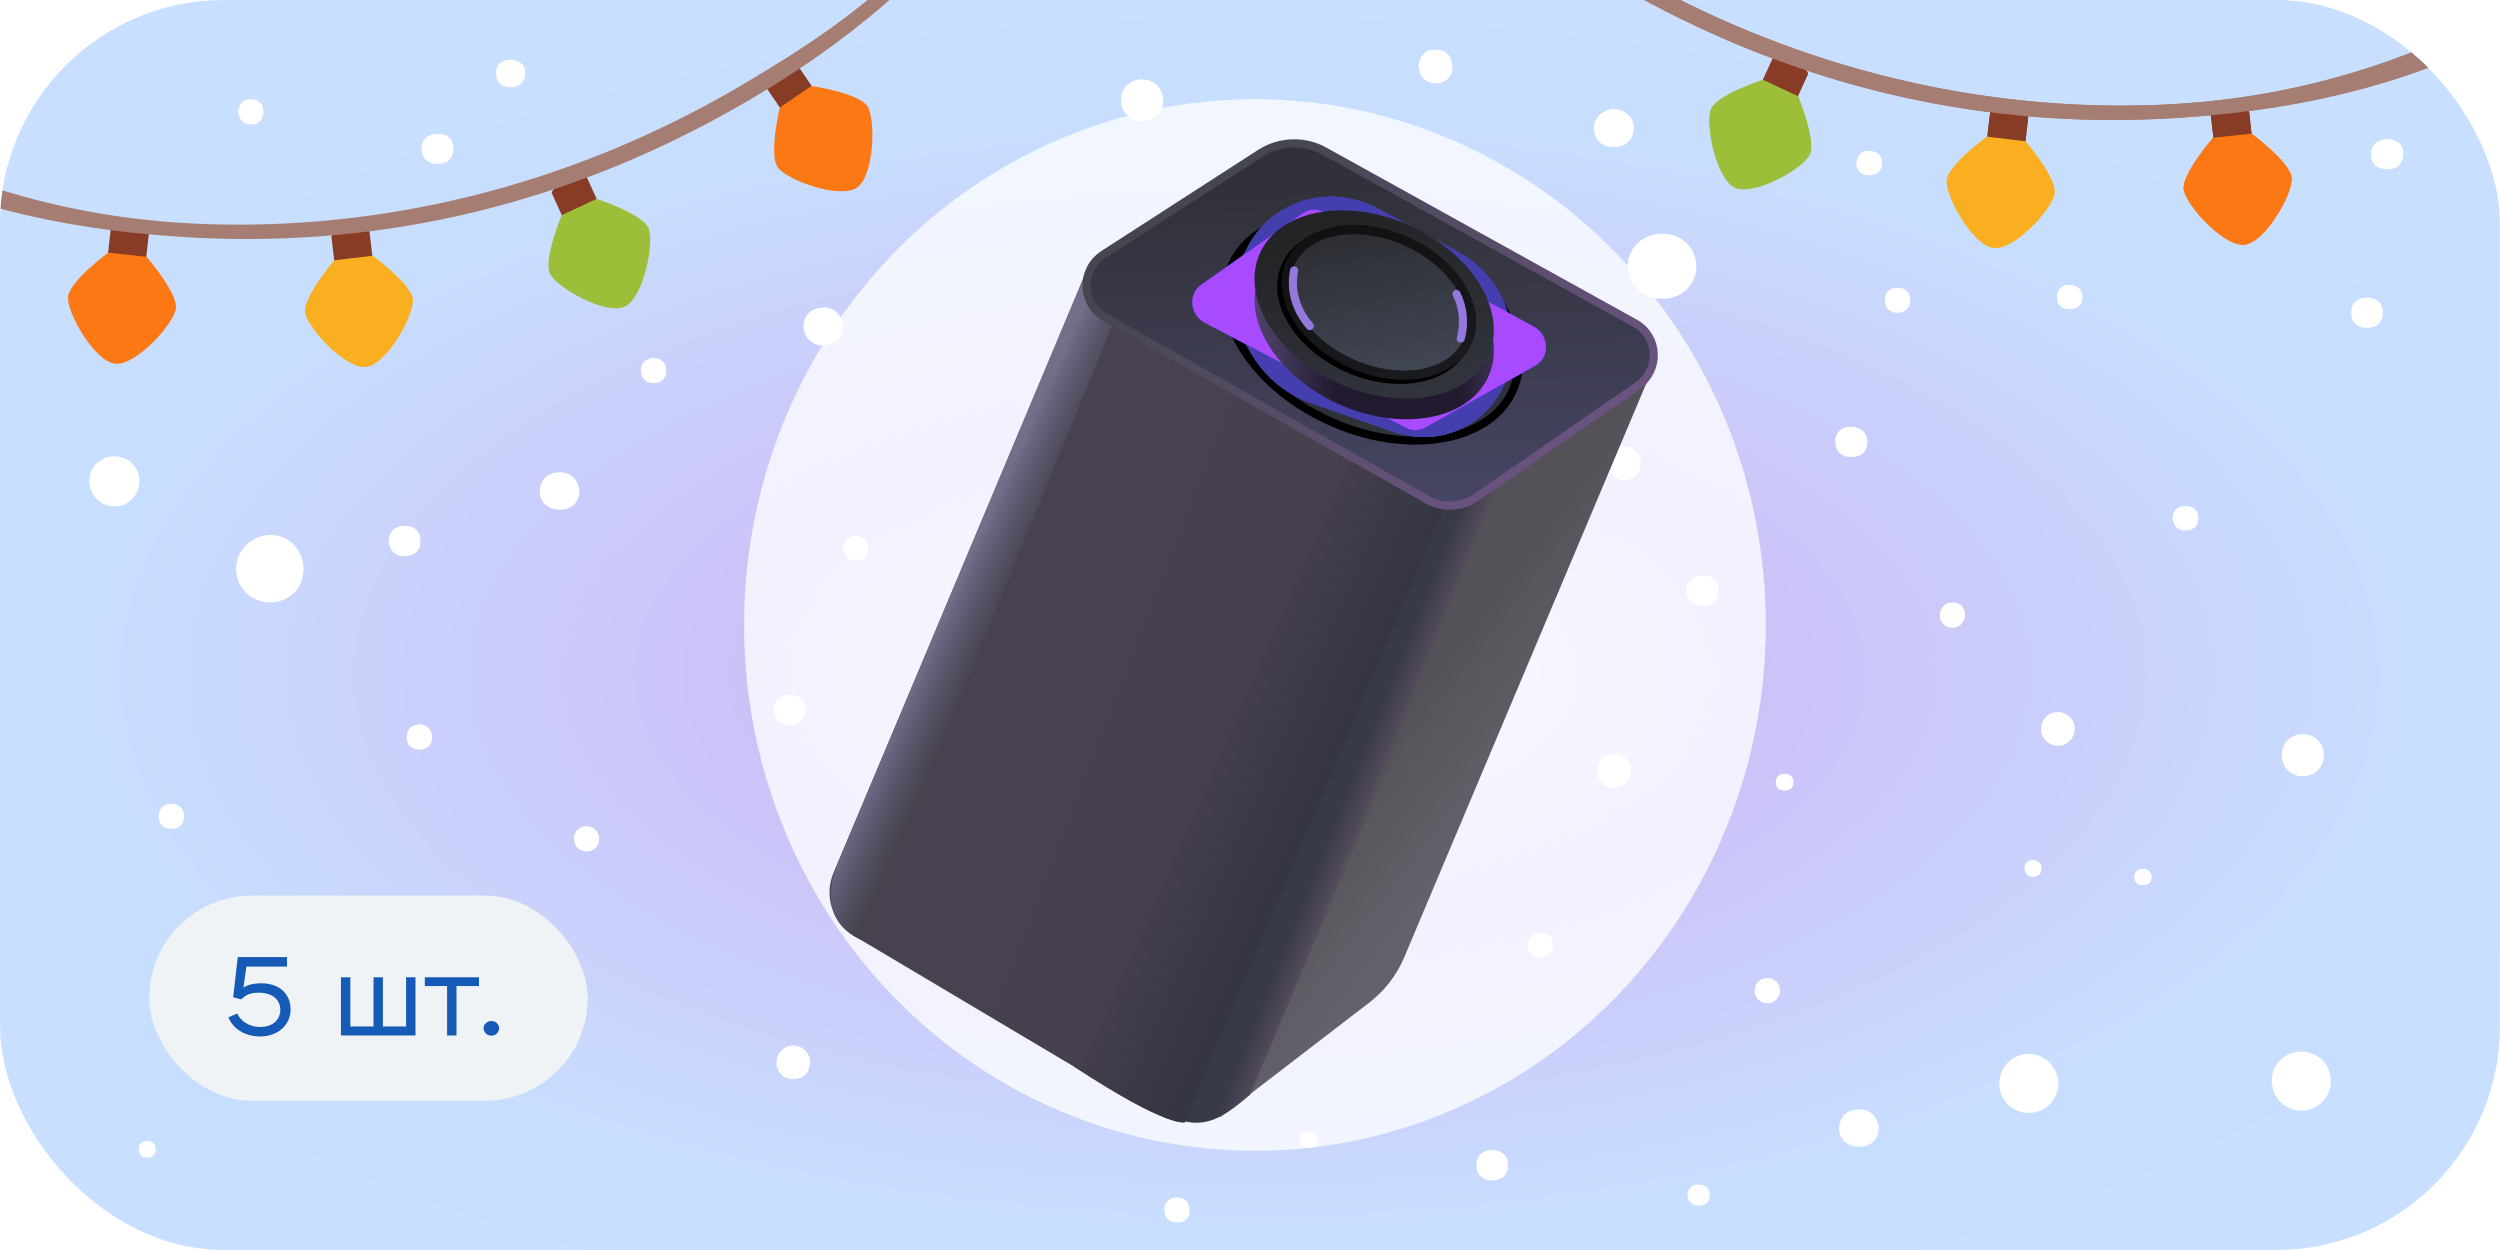 <svg width="268" height="134" viewBox="0 0 268 134" fill="none" xmlns="http://www.w3.org/2000/svg">
<g clip-path="url(#clip0_15834_47798)">
<g clip-path="url(#clip1_15834_47798)">
<rect width="268" height="134" rx="24" fill="url(#paint0_radial_15834_47798)"/>
<g filter="url(#filter0_f_15834_47798)">
<ellipse cx="134.532" cy="67" rx="54.77" ry="56.365" fill="white" fill-opacity="0.76"/>
</g>
<path d="M86.995 9.209C86.245 9.078 83.749 10.78 83.587 11.53C83.587 11.53 82.418 16.518 83.353 17.908C84.289 19.298 90.007 21.378 91.861 20.117C93.715 18.856 93.908 12.748 92.972 11.358C92.037 9.968 86.989 9.214 86.989 9.214L86.995 9.209Z" fill="#FC7814"/>
<path d="M84.804 7.178C84.341 7.492 83.664 7.951 83.664 7.951C83.664 7.951 82.98 8.415 82.524 8.724C82.062 9.038 82.145 9.382 82.145 9.382L83.591 11.524L85.298 10.366L87.004 9.209L85.558 7.067C85.558 7.067 85.272 6.859 84.81 7.173L84.804 7.178Z" fill="#883B25"/>
<path d="M63.959 21.325C63.245 21.074 60.494 22.346 60.217 23.059C60.217 23.059 58.247 27.789 58.945 29.312C59.643 30.834 64.938 33.814 66.973 32.87C69.008 31.925 70.197 25.934 69.499 24.412C68.801 22.89 63.949 21.32 63.949 21.32L63.959 21.325Z" fill="#9DBE38"/>
<path d="M62.126 18.959C61.62 19.195 60.877 19.541 60.877 19.541C60.877 19.541 60.128 19.889 59.629 20.122C59.122 20.357 59.151 20.711 59.151 20.711L60.223 23.06L62.093 22.189L63.963 21.319L62.89 18.97C62.89 18.97 62.641 18.721 62.134 18.956L62.126 18.959Z" fill="#883B25"/>
<path d="M39.923 27.416C39.322 26.954 36.316 27.313 35.837 27.906C35.837 27.906 32.51 31.802 32.707 33.462C32.907 35.13 37.021 39.602 39.251 39.333C41.481 39.064 44.448 33.728 44.258 32.067C44.058 30.399 39.929 27.406 39.929 27.406L39.923 27.416Z" fill="#FAAF20"/>
<path d="M38.903 24.592C38.348 24.66 37.535 24.759 37.535 24.759C37.535 24.759 36.721 24.858 36.166 24.927C35.611 24.996 35.529 25.336 35.529 25.336L35.827 27.91L37.869 27.664L39.911 27.419L39.613 24.845C39.613 24.845 39.452 24.532 38.897 24.601L38.903 24.592Z" fill="#883B25"/>
<path d="M15.689 27.53C15.208 26.944 12.199 26.616 11.598 27.086C11.598 27.086 7.477 30.13 7.295 31.792C7.113 33.462 10.112 38.746 12.345 38.988C14.579 39.23 18.673 34.701 18.863 33.039C19.045 31.369 15.697 27.522 15.697 27.522L15.689 27.53Z" fill="#FC7814"/>
<path d="M15.334 24.547C14.778 24.488 13.963 24.401 13.963 24.401C13.963 24.401 13.148 24.314 12.592 24.256C12.036 24.197 11.879 24.51 11.879 24.51L11.588 27.085L13.633 27.307L15.678 27.529L15.969 24.954C15.969 24.954 15.883 24.613 15.326 24.555L15.334 24.547Z" fill="#883B25"/>
<path d="M116.845 -31.422C116.314 -30.254 114.453 -28.394 113.946 -27.383C104.742 -8.958 94.994 -0.19 81.97 7.641C64.926 18.264 46.071 23.741 27.353 24.067C11.774 24.345 -3.559 21.166 -20.812 10.879C-23.457 9.3 -27.322 7.962 -30.043 5.863L-29.595 7.664C-29.218 7.95 -28.84 8.236 -28.476 8.509C-11.688 20.941 4.609 24.478 19.804 25.418C39.724 26.646 58.651 22.364 76.025 13.121C90.055 5.654 103.688 -4.835 113.98 -23.043C115.136 -25.084 116.257 -27.244 117.305 -29.56L116.84 -31.429L116.845 -31.422Z" fill="#A67D72"/>
<path d="M188.995 8.561C189.709 8.31 192.46 9.582 192.738 10.295C192.738 10.295 194.707 15.026 194.009 16.548C193.311 18.07 188.016 21.051 185.981 20.106C183.946 19.161 182.758 13.171 183.456 11.648C184.153 10.126 189.005 8.557 189.005 8.557L188.995 8.561Z" fill="#9DBE38"/>
<path d="M190.828 6.196C191.335 6.431 192.077 6.777 192.077 6.777C192.077 6.777 192.826 7.126 193.326 7.358C193.833 7.594 193.804 7.947 193.804 7.947L192.731 10.296L190.862 9.426L188.992 8.555L190.065 6.206C190.065 6.206 190.314 5.957 190.821 6.193L190.828 6.196Z" fill="#883B25"/>
<path d="M213.032 14.654C213.632 14.192 216.638 14.552 217.117 15.145C217.117 15.145 220.445 19.04 220.247 20.7C220.047 22.368 215.934 26.84 213.703 26.571C211.473 26.302 208.506 20.967 208.696 19.305C208.896 17.637 213.025 14.645 213.025 14.645L213.032 14.654Z" fill="#FAAF20"/>
<path d="M214.051 11.83C214.606 11.899 215.42 11.998 215.42 11.998C215.42 11.998 216.233 12.097 216.788 12.165C217.343 12.234 217.426 12.574 217.426 12.574L217.128 15.148L215.085 14.903L213.043 14.657L213.341 12.084C213.341 12.084 213.502 11.771 214.057 11.839L214.051 11.83Z" fill="#883B25"/>
<path d="M237.266 14.77C237.747 14.184 240.756 13.857 241.357 14.326C241.357 14.326 245.478 17.37 245.66 19.032C245.842 20.702 242.843 25.987 240.61 26.228C238.376 26.47 234.282 21.941 234.092 20.279C233.91 18.61 237.258 14.762 237.258 14.762L237.266 14.77Z" fill="#FC7814"/>
<path d="M237.621 11.787C238.178 11.729 238.992 11.642 238.992 11.642C238.992 11.642 239.807 11.554 240.364 11.496C240.92 11.438 241.077 11.75 241.077 11.75L241.367 14.325L239.322 14.547L237.277 14.769L236.987 12.194C236.987 12.194 237.073 11.853 237.629 11.795L237.621 11.787Z" fill="#883B25"/>
<path d="M136.11 -44.186C136.64 -43.018 138.501 -41.157 139.009 -40.147C148.212 -21.721 157.96 -12.954 170.984 -5.122C188.028 5.5 206.883 10.977 225.601 11.304C241.18 11.582 256.513 8.403 273.767 -1.885C276.411 -3.464 280.276 -4.801 282.997 -6.901L282.549 -5.099C282.172 -4.814 281.794 -4.528 281.43 -4.255C264.642 8.178 248.345 11.715 233.15 12.655C213.23 13.882 194.303 9.601 176.929 0.357C162.899 -7.109 149.266 -17.599 138.974 -35.807C137.818 -37.848 136.697 -40.008 135.649 -42.324L136.114 -44.192L136.11 -44.186Z" fill="#A67D72"/>
<path d="M188.995 8.563C189.709 8.312 192.46 9.584 192.738 10.297C192.738 10.297 194.707 15.028 194.009 16.55C193.311 18.072 188.016 21.053 185.981 20.108C183.946 19.163 182.758 13.172 183.456 11.65C184.153 10.128 189.005 8.559 189.005 8.559L188.995 8.563Z" fill="#9DBE38"/>
<path d="M190.828 6.197C191.335 6.433 192.077 6.779 192.077 6.779C192.077 6.779 192.826 7.128 193.326 7.36C193.833 7.596 193.804 7.949 193.804 7.949L192.731 10.298L190.862 9.428L188.992 8.557L190.065 6.208C190.065 6.208 190.314 5.959 190.821 6.195L190.828 6.197Z" fill="#883B25"/>
<path d="M213.032 14.654C213.632 14.192 216.638 14.552 217.117 15.145C217.117 15.145 220.445 19.04 220.247 20.7C220.047 22.368 215.934 26.84 213.703 26.571C211.473 26.302 208.506 20.967 208.696 19.305C208.896 17.637 213.025 14.645 213.025 14.645L213.032 14.654Z" fill="#FAAF20"/>
<path d="M214.051 11.83C214.606 11.899 215.42 11.998 215.42 11.998C215.42 11.998 216.233 12.097 216.788 12.165C217.343 12.234 217.426 12.574 217.426 12.574L217.128 15.148L215.085 14.903L213.043 14.657L213.341 12.084C213.341 12.084 213.502 11.771 214.057 11.839L214.051 11.83Z" fill="#883B25"/>
<path d="M237.266 14.77C237.747 14.184 240.756 13.857 241.357 14.326C241.357 14.326 245.478 17.37 245.66 19.032C245.842 20.702 242.843 25.987 240.61 26.228C238.376 26.47 234.282 21.941 234.092 20.279C233.91 18.61 237.258 14.762 237.258 14.762L237.266 14.77Z" fill="#FC7814"/>
<path d="M237.621 11.787C238.178 11.729 238.992 11.642 238.992 11.642C238.992 11.642 239.807 11.554 240.364 11.496C240.92 11.438 241.077 11.75 241.077 11.75L241.367 14.325L239.322 14.547L237.277 14.769L236.987 12.194C236.987 12.194 237.073 11.853 237.629 11.795L237.621 11.787Z" fill="#883B25"/>
<path d="M136.11 -44.186C136.64 -43.018 138.501 -41.157 139.009 -40.147C148.212 -21.721 157.96 -12.954 170.984 -5.122C188.028 5.5 206.883 10.977 225.601 11.304C241.18 11.582 256.513 8.403 273.767 -1.885C276.411 -3.464 280.276 -4.801 282.997 -6.901L282.549 -5.099C282.172 -4.814 281.794 -4.528 281.43 -4.255C264.642 8.178 248.345 11.715 233.15 12.655C213.23 13.882 194.303 9.601 176.929 0.357C162.899 -7.109 149.266 -17.599 138.974 -35.807C137.818 -37.848 136.697 -40.008 135.649 -42.324L136.114 -44.192L136.11 -44.186Z" fill="#A67D72"/>
</g>
<path d="M152.08 7.037C152.233 5.871 152.868 5.281 153.987 5.319C155.047 5.356 155.635 5.996 155.694 7.113C155.741 8.191 154.952 8.982 153.881 8.931C152.774 8.881 152.15 8.267 152.08 7.037Z" fill="white"/>
<path d="M15.793 122.303C16.322 122.357 16.704 122.614 16.697 123.219C16.689 123.809 16.322 124.111 15.785 124.111C15.227 124.111 14.896 123.77 14.889 123.203C14.889 122.614 15.249 122.334 15.793 122.303Z" fill="white"/>
<path d="M54.764 6.393C55.677 6.488 56.341 6.903 56.305 7.875C56.27 8.883 55.653 9.404 54.634 9.345C53.673 9.298 53.152 8.752 53.176 7.804C53.199 6.82 53.839 6.429 54.752 6.381L54.764 6.393Z" fill="white"/>
<path d="M217.574 119.294C215.76 119.319 214.387 118.031 214.327 116.25C214.267 114.482 215.652 113.004 217.383 112.979C219.186 112.941 220.666 114.406 220.654 116.212C220.654 117.879 219.245 119.281 217.574 119.307V119.294Z" fill="white"/>
<path d="M255.909 14.889C256.886 14.959 257.64 15.42 257.64 16.481C257.64 17.5 257.026 18.142 255.951 18.156C254.904 18.17 254.22 17.639 254.178 16.578C254.122 15.475 254.876 15.029 255.909 14.889Z" fill="white"/>
<path d="M246.729 112.73C248.5 112.745 249.861 114.119 249.868 115.886C249.868 117.67 248.428 119.088 246.636 119.058C244.893 119.028 243.54 117.616 243.54 115.826C243.54 114.088 244.958 112.707 246.729 112.73Z" fill="white"/>
<path d="M255.455 33.399C255.427 34.614 254.771 35.13 253.766 35.144C252.747 35.158 252.063 34.614 252.049 33.539C252.021 32.422 252.761 31.919 253.738 31.905C254.729 31.905 255.413 32.408 255.455 33.399Z" fill="white"/>
<path d="M234.221 54.238C235.045 54.238 235.631 54.615 235.673 55.466C235.729 56.318 235.199 56.821 234.375 56.862C233.551 56.904 232.979 56.458 232.909 55.62C232.853 54.768 233.37 54.322 234.221 54.238Z" fill="white"/>
<path d="M246.883 83.219C245.578 83.219 244.619 82.283 244.603 80.979C244.587 79.676 245.547 78.707 246.844 78.698C248.149 78.698 249.1 79.634 249.123 80.938C249.139 82.216 248.172 83.202 246.883 83.21V83.219Z" fill="white"/>
<path d="M12.273 48.921C13.807 48.932 14.955 50.093 14.945 51.608C14.935 53.113 13.736 54.306 12.253 54.295C10.78 54.295 9.582 53.081 9.571 51.576C9.561 50.082 10.76 48.9 12.273 48.921Z" fill="white"/>
<path d="M122.422 8.507C123.7 8.507 124.669 9.461 124.695 10.749C124.721 11.992 123.709 13.018 122.448 13.027C121.204 13.036 120.175 12.019 120.175 10.767C120.175 9.47 121.127 8.507 122.422 8.507Z" fill="white"/>
<path d="M220.599 76.335C221.6 76.335 222.424 77.146 222.41 78.132C222.397 79.139 221.586 79.966 220.606 79.951C219.591 79.936 218.801 79.147 218.794 78.139C218.794 77.139 219.591 76.335 220.599 76.335Z" fill="white"/>
<path d="M32.531 60.942C32.559 63.006 31.052 64.55 28.983 64.579C26.97 64.623 25.34 63.035 25.312 61.029C25.285 59.066 26.901 57.421 28.915 57.349C30.901 57.291 32.518 58.893 32.545 60.928L32.531 60.942Z" fill="white"/>
<path d="M178.276 25.048C180.342 25.09 181.892 26.64 181.85 28.636C181.808 30.619 180.161 32.099 178.095 32.029C176 31.959 174.451 30.409 174.493 28.441C174.534 26.5 176.21 25.006 178.276 25.048Z" fill="white"/>
<path d="M100.394 100.746C100.38 101.759 99.585 102.536 98.562 102.521C97.574 102.507 96.751 101.659 96.778 100.681C96.813 99.682 97.629 98.891 98.631 98.905C99.646 98.92 100.408 99.718 100.394 100.746Z" fill="white"/>
<path d="M189.493 104.842C190.261 104.856 190.842 105.471 190.817 106.232C190.792 106.966 190.211 107.548 189.493 107.555C188.668 107.561 188.087 106.972 188.106 106.152C188.118 105.365 188.693 104.836 189.499 104.849L189.493 104.842Z" fill="white"/>
<path d="M173.045 80.825C174.09 80.836 174.878 81.653 174.837 82.687C174.806 83.71 173.967 84.483 172.932 84.44C171.939 84.407 171.212 83.623 171.222 82.632C171.233 81.533 171.949 80.814 173.045 80.825Z" fill="white"/>
<path d="M163.779 101.312C163.795 100.559 164.403 99.961 165.142 99.969C165.979 99.969 166.529 100.559 166.488 101.39C166.455 102.144 165.864 102.69 165.092 102.682C164.345 102.682 163.754 102.066 163.779 101.312Z" fill="white"/>
<path d="M207.945 65.924C207.961 65.17 208.569 64.572 209.308 64.581C210.145 64.581 210.696 65.17 210.655 66.002C210.622 66.756 210.031 67.302 209.259 67.293C208.512 67.293 207.92 66.678 207.945 65.924Z" fill="white"/>
<path d="M174.166 47.857C175.203 47.892 175.913 48.631 175.902 49.671C175.891 50.676 175.105 51.461 174.111 51.473C173.085 51.473 172.234 50.583 172.288 49.555C172.343 48.55 173.14 47.823 174.155 47.857H174.166Z" fill="white"/>
<path d="M173.137 11.703C174.352 11.787 175.287 12.764 175.148 13.909C174.98 15.263 174.073 15.822 172.802 15.752C171.56 15.668 170.875 14.928 170.875 13.672C170.875 12.541 171.964 11.633 173.137 11.703Z" fill="white"/>
<path d="M85.047 112.073C86.032 112.073 86.9 112.951 86.842 113.928C86.771 115.053 86.114 115.609 85.105 115.683C84.085 115.77 83.24 114.929 83.228 113.928C83.228 112.926 84.049 112.073 85.035 112.073H85.047Z" fill="white"/>
<path d="M62.86 88.576C63.63 88.576 64.241 89.179 64.241 89.94C64.241 90.701 63.604 91.332 62.842 91.276C62.081 91.22 61.585 90.803 61.532 89.968C61.479 89.207 62.099 88.576 62.86 88.567V88.576Z" fill="white"/>
<path d="M201.412 121.107C201.259 122.224 200.588 122.936 199.248 122.922C197.992 122.908 197.056 122.042 197.154 120.855C197.252 119.627 198.02 118.971 199.234 118.915C200.449 118.859 201.412 119.78 201.412 121.107Z" fill="white"/>
<path d="M62.126 52.82C61.972 53.937 61.302 54.648 59.962 54.635C58.706 54.621 57.77 53.755 57.868 52.568C57.966 51.34 58.733 50.684 59.948 50.628C61.163 50.572 62.126 51.493 62.126 52.82Z" fill="white"/>
<path d="M90.405 35.079C90.251 36.308 89.497 36.992 88.213 37.034C87.054 37.076 86.077 36.057 86.147 34.898C86.216 33.613 87.054 33.041 88.227 32.971C89.442 32.901 90.405 33.865 90.405 35.079Z" fill="white"/>
<path d="M69.977 38.36C70.798 38.406 71.375 38.793 71.42 39.647C71.464 40.49 70.965 41.036 70.144 41.071C69.323 41.105 68.757 40.638 68.713 39.795C68.668 38.952 69.156 38.462 69.989 38.36H69.977Z" fill="white"/>
<path d="M25.524 11.986C25.622 11.166 26.036 10.635 26.864 10.635C27.659 10.635 28.225 11.074 28.236 11.963C28.236 12.828 27.746 13.348 26.929 13.348C26.134 13.348 25.644 12.874 25.524 11.986Z" fill="white"/>
<path d="M126.179 128.348C126.998 128.406 127.519 128.835 127.53 129.716C127.541 130.631 126.976 131.072 126.179 131.06C125.382 131.06 124.828 130.608 124.817 129.704C124.817 128.789 125.371 128.429 126.179 128.348Z" fill="white"/>
<path d="M203.348 33.543C202.595 33.485 202.053 33.058 202.064 32.181C202.064 31.304 202.606 30.831 203.425 30.843C204.233 30.843 204.787 31.304 204.776 32.193C204.765 33.058 204.244 33.508 203.359 33.555L203.348 33.543Z" fill="white"/>
<path d="M198.421 45.731C199.51 45.801 200.181 46.345 200.181 47.392C200.181 48.453 199.455 49.012 198.435 48.998C197.388 48.998 196.76 48.383 196.746 47.336C196.746 46.247 197.444 45.787 198.421 45.731Z" fill="white"/>
<path d="M182.596 64.949C181.465 64.949 180.823 64.391 180.795 63.344C180.753 62.269 181.493 61.696 182.484 61.682C183.476 61.682 184.216 62.241 184.23 63.302C184.23 64.349 183.573 64.893 182.582 64.949H182.596Z" fill="white"/>
<path d="M91.792 57.428C92.551 57.522 93.131 57.873 93.109 58.808C93.086 59.72 92.528 60.152 91.736 60.14C90.944 60.129 90.386 59.673 90.397 58.761C90.408 57.849 90.955 57.463 91.803 57.428H91.792Z" fill="white"/>
<path d="M18.485 86.143C19.259 86.259 19.78 86.722 19.724 87.59C19.669 88.457 19.093 88.908 18.285 88.85C17.488 88.793 16.946 88.318 17.023 87.416C17.09 86.548 17.621 86.132 18.485 86.143Z" fill="white"/>
<path d="M217.942 92.182C218.471 92.236 218.853 92.492 218.846 93.098C218.838 93.688 218.471 93.99 217.934 93.99C217.376 93.99 217.045 93.649 217.038 93.082C217.038 92.492 217.398 92.213 217.942 92.182Z" fill="white"/>
<path d="M44.982 77.647C45.8 77.716 46.315 78.166 46.315 79.031C46.315 79.92 45.744 80.37 44.938 80.347C44.131 80.335 43.571 79.897 43.605 78.985C43.627 78.097 44.165 77.704 44.993 77.635L44.982 77.647Z" fill="white"/>
<path d="M41.652 58.041C41.722 56.966 42.322 56.38 43.342 56.366C44.347 56.366 45.045 56.855 45.073 57.957C45.101 59.046 44.416 59.591 43.411 59.633C42.378 59.675 41.792 59.06 41.638 58.041H41.652Z" fill="white"/>
<path d="M84.641 74.444C85.703 74.584 86.401 75.045 86.373 76.134C86.345 77.195 85.675 77.767 84.641 77.739C83.636 77.711 82.952 77.167 82.952 76.092C82.952 74.989 83.748 74.626 84.627 74.444H84.641Z" fill="white"/>
<path d="M46.948 14.34C47.953 14.396 48.609 14.829 48.609 15.946C48.609 17.077 47.869 17.552 46.906 17.566C45.901 17.593 45.203 17.007 45.203 15.946C45.203 14.885 45.887 14.382 46.948 14.34Z" fill="white"/>
<path d="M160.029 123.258C160.992 123.356 161.662 123.872 161.662 124.919C161.662 126.008 160.978 126.525 159.959 126.539C158.912 126.553 158.283 125.925 158.27 124.905C158.27 123.858 158.912 123.328 160.015 123.272L160.029 123.258Z" fill="white"/>
<path d="M198.978 17.512C199.103 16.647 199.55 16.13 200.402 16.172C201.197 16.214 201.784 16.619 201.756 17.512C201.728 18.378 201.211 18.797 200.36 18.783C199.508 18.783 199.047 18.336 198.992 17.526L198.978 17.512Z" fill="white"/>
<path d="M220.492 31.794C220.562 30.942 221.093 30.496 221.93 30.538C222.754 30.58 223.284 31.082 223.229 31.962C223.173 32.744 222.656 33.148 221.874 33.148C221.023 33.148 220.506 32.73 220.506 31.794H220.492Z" fill="white"/>
<path d="M180.873 128.062C180.984 127.392 181.333 126.973 182.073 126.987C182.771 126.987 183.26 127.322 183.288 128.062C183.316 128.872 182.841 129.291 182.045 129.249C181.333 129.221 180.97 128.774 180.887 128.062H180.873Z" fill="white"/>
<path d="M190.379 83.874C190.365 83.246 190.714 82.967 191.287 82.953C191.873 82.939 192.25 83.246 192.264 83.832C192.292 84.433 191.929 84.726 191.329 84.74C190.728 84.754 190.393 84.502 190.365 83.874H190.379Z" fill="white"/>
<path d="M140.324 121.237C140.966 121.321 141.343 121.656 141.287 122.229C141.232 122.773 140.855 123.122 140.24 123.066C139.668 123.011 139.291 122.703 139.319 122.103C139.361 121.489 139.849 121.321 140.31 121.237H140.324Z" fill="white"/>
<path d="M230.672 93.919C230.644 94.547 230.365 94.897 229.751 94.897C229.248 94.897 228.871 94.701 228.801 94.171C228.731 93.584 229.025 93.207 229.611 93.137C230.197 93.082 230.546 93.375 230.672 93.919Z" fill="white"/>
<path d="M116.23 29.838L161.942 48.281L121.152 117.921L91.585 100.341C89.244 98.95 88.299 96.064 89.361 93.547L116.23 29.838Z" fill="#48414F"/>
<path d="M116.23 29.838L161.942 48.281L121.152 117.921L91.585 100.341C89.244 98.95 88.299 96.064 89.361 93.547L116.23 29.838Z" fill="url(#paint1_linear_15834_47798)" fill-opacity="0.02"/>
<path d="M153.079 31.033L176.705 40.566L150.521 102.651C149.722 104.545 148.437 106.206 146.796 107.467L130.745 119.799L153.079 31.033Z" fill="#65616A"/>
<path d="M153.079 31.033L176.705 40.566L150.521 102.651C149.722 104.545 148.437 106.206 146.796 107.467L130.745 119.799L153.079 31.033Z" fill="url(#paint2_linear_15834_47798)" fill-opacity="0.2"/>
<path d="M151.043 45.623L162.343 50.182L134.019 117.339C129.292 121.423 127.876 121.217 120.688 117.598L151.043 45.623Z" fill="url(#paint3_linear_15834_47798)"/>
<path d="M145.033 43.402L157.36 48.376L127.027 120.297C127.027 120.297 125.358 121.044 115.115 114.339L145.033 43.402Z" fill="#47404E"/>
<path d="M145.033 43.402L157.36 48.376L127.027 120.297C127.027 120.297 125.358 121.044 115.115 114.339L145.033 43.402Z" fill="url(#paint4_linear_15834_47798)"/>
<path d="M121.057 30.444L116.619 28.653C116.619 28.653 89.932 92.26 89.65 92.928C89.369 93.595 87.501 98.591 92.295 100.744L121.057 30.444Z" fill="#454145"/>
<path d="M121.057 30.444L116.619 28.653C116.619 28.653 89.932 92.26 89.65 92.928C89.369 93.595 87.501 98.591 92.295 100.744L121.057 30.444Z" fill="url(#paint5_linear_15834_47798)" fill-opacity="0.4"/>
<path d="M135.087 16.444C137.167 15.102 139.815 15.006 141.96 16.195L175.265 34.648C177.834 36.071 177.985 39.678 175.547 41.363L158.247 53.32C156.688 54.397 154.651 54.494 153.017 53.57L118.467 34.029C115.876 32.563 115.799 28.888 118.324 27.259L135.087 16.444Z" fill="url(#paint6_linear_15834_47798)" stroke="url(#paint7_linear_15834_47798)" stroke-width="0.87"/>
<path d="M151.897 25.188C156.07 27.119 159.284 29.997 161.115 33.069C162.948 36.142 163.376 39.365 162.087 42.047C160.798 44.73 157.992 46.456 154.409 47.024C150.828 47.592 146.521 46.989 142.348 45.058C138.175 43.127 134.961 40.25 133.13 37.178C131.297 34.105 130.868 30.882 132.157 28.199C133.447 25.516 136.253 23.791 139.836 23.223C143.417 22.655 147.724 23.257 151.897 25.188Z" fill="url(#paint8_linear_15834_47798)" stroke="black" stroke-width="0.87"/>
<g filter="url(#filter1_f_15834_47798)">
<path d="M138.368 22.04C141.316 20.646 144.786 20.781 147.787 22.405L156.293 27.01C163.9 31.128 164.122 42.37 156.667 45.942C154.415 47.022 151.81 47.147 149.372 46.295L140.464 43.179C139.929 42.992 139.403 42.761 138.897 42.492C130.641 38.101 130.285 25.862 138.368 22.04Z" fill="#453EAE"/>
<path d="M138.368 22.04C141.316 20.646 144.786 20.781 147.787 22.405L156.293 27.01C163.9 31.128 164.122 42.37 156.667 45.942C154.415 47.022 151.81 47.147 149.372 46.295L140.464 43.179C139.929 42.992 139.403 42.761 138.897 42.492C130.641 38.101 130.285 25.862 138.368 22.04Z" fill="#453EAE"/>
<path d="M138.368 22.04C141.316 20.646 144.786 20.781 147.787 22.405L156.293 27.01C163.9 31.128 164.122 42.37 156.667 45.942C154.415 47.022 151.81 47.147 149.372 46.295L140.464 43.179C139.929 42.992 139.403 42.761 138.897 42.492C130.641 38.101 130.285 25.862 138.368 22.04Z" fill="#453EAE"/>
<path d="M138.368 22.04C141.316 20.646 144.786 20.781 147.787 22.405L156.293 27.01C163.9 31.128 164.122 42.37 156.667 45.942C154.415 47.022 151.81 47.147 149.372 46.295L140.464 43.179C139.929 42.992 139.403 42.761 138.897 42.492C130.641 38.101 130.285 25.862 138.368 22.04Z" fill="#453EAE"/>
</g>
<g filter="url(#filter2_f_15834_47798)">
<path d="M139.684 22.851C140.339 22.39 141.201 22.352 141.935 22.753L164.446 35.028C166.068 35.913 166.181 38.288 164.642 39.155L152.747 45.852C152.127 46.201 151.367 46.204 150.707 45.86L129.141 34.595C127.574 33.776 127.348 31.534 128.733 30.558L139.684 22.851Z" fill="#453EAE"/>
<path d="M139.684 22.851C140.339 22.39 141.201 22.352 141.935 22.753L164.446 35.028C166.068 35.913 166.181 38.288 164.642 39.155L152.747 45.852C152.127 46.201 151.367 46.204 150.707 45.86L129.141 34.595C127.574 33.776 127.348 31.534 128.733 30.558L139.684 22.851Z" fill="#453EAE"/>
<path d="M139.684 22.851C140.339 22.39 141.201 22.352 141.935 22.753L164.446 35.028C166.068 35.913 166.181 38.288 164.642 39.155L152.747 45.852C152.127 46.201 151.367 46.204 150.707 45.86L129.141 34.595C127.574 33.776 127.348 31.534 128.733 30.558L139.684 22.851Z" fill="#3A2FE7"/>
<path d="M139.684 22.851C140.339 22.39 141.201 22.352 141.935 22.753L164.446 35.028C166.068 35.913 166.181 38.288 164.642 39.155L152.747 45.852C152.127 46.201 151.367 46.204 150.707 45.86L129.141 34.595C127.574 33.776 127.348 31.534 128.733 30.558L139.684 22.851Z" fill="#A84BFF"/>
</g>
<path d="M159.497 40.496C157.277 45.116 150.025 46.337 143.299 43.225C136.574 40.113 132.921 33.846 135.141 29.227C137.361 24.608 144.612 23.386 151.338 26.498C158.064 29.61 161.717 35.877 159.497 40.496Z" fill="url(#paint9_linear_15834_47798)"/>
<path d="M159.487 38.272C157.267 42.891 150.015 44.113 143.29 41.001C136.564 37.889 132.911 31.621 135.131 27.002C137.351 22.383 144.603 21.162 151.328 24.273C158.054 27.386 161.707 33.653 159.487 38.272Z" fill="url(#paint10_linear_15834_47798)"/>
<path d="M156.827 37.15C155.108 40.726 149.493 41.672 144.286 39.263C139.079 36.853 136.25 32.001 137.969 28.425C139.688 24.848 145.302 23.902 150.51 26.312C155.717 28.721 158.545 33.574 156.827 37.15Z" fill="url(#paint11_linear_15834_47798)"/>
<path d="M156.827 37.15C155.108 40.726 149.493 41.672 144.286 39.263C139.079 36.853 136.25 32.001 137.969 28.425C139.688 24.848 145.302 23.902 150.51 26.312C155.717 28.721 158.545 33.574 156.827 37.15Z" stroke="black" stroke-width="0.969"/>
<path d="M156.827 37.15C155.108 40.726 149.493 41.672 144.286 39.263C139.079 36.853 136.25 32.001 137.969 28.425C139.688 24.848 145.302 23.902 150.51 26.312C155.717 28.721 158.545 33.574 156.827 37.15Z" stroke="url(#paint12_linear_15834_47798)" stroke-opacity="0.5" stroke-width="0.969"/>
<path d="M156.827 37.15C155.108 40.726 149.493 41.672 144.286 39.263C139.079 36.853 136.25 32.001 137.969 28.425C139.688 24.848 145.302 23.902 150.51 26.312C155.717 28.721 158.545 33.574 156.827 37.15Z" fill="url(#paint13_linear_15834_47798)" stroke="black" stroke-width="1.113"/>
<path d="M157.243 36.781C155.524 40.357 149.91 41.303 144.702 38.894C139.495 36.484 136.667 31.632 138.386 28.055C140.104 24.479 145.719 23.533 150.926 25.943C156.134 28.352 158.962 33.205 157.243 36.781Z" fill="url(#paint14_linear_15834_47798)"/>
<path d="M157.243 36.781C155.524 40.357 149.91 41.303 144.702 38.894C139.495 36.484 136.667 31.632 138.386 28.055C140.104 24.479 145.719 23.533 150.926 25.943C156.134 28.352 158.962 33.205 157.243 36.781Z" stroke="black" stroke-width="0.969"/>
<path d="M157.243 36.781C155.524 40.357 149.91 41.303 144.702 38.894C139.495 36.484 136.667 31.632 138.386 28.055C140.104 24.479 145.719 23.533 150.926 25.943C156.134 28.352 158.962 33.205 157.243 36.781Z" stroke="url(#paint15_linear_15834_47798)" stroke-opacity="0.5" stroke-width="0.969"/>
<path d="M138.728 28.986C138.203 31.686 139.382 33.773 140.412 34.955" stroke="#9478DB" stroke-width="0.87" stroke-linecap="round"/>
<path d="M156.592 36.297C157.024 34.695 156.871 32.945 156.136 31.515" stroke="#9478DB" stroke-width="0.87" stroke-linecap="round"/>
<rect x="16" y="96" width="47" height="22" rx="11" fill="#F0F3F6"/>
<path d="M24.996 106.908L25.488 102.6H30.768V103.62H26.412L26.1 105.876C26.46 105.612 27.12 105.408 28.008 105.408C30.024 105.408 31.152 106.62 31.152 108.216C31.152 109.896 29.748 111.108 27.9 111.108C26.364 111.108 25.032 110.388 24.48 109.056L25.44 108.648C25.764 109.38 26.604 110.088 27.9 110.088C29.34 110.088 30.048 109.236 30.048 108.252C30.048 107.124 29.148 106.416 27.72 106.416C26.88 106.416 26.34 106.644 25.86 107.136L24.996 106.908ZM36.548 111V104.76H37.556V110.04H40.04V104.76H41.048V110.04H43.532V104.76H44.54V111H36.548ZM45.541 105.708V104.76H51.349V105.708H48.937V111H47.929V105.708H45.541ZM51.84 110.22C51.84 109.848 52.176 109.452 52.692 109.452C53.172 109.452 53.508 109.848 53.508 110.22C53.508 110.64 53.172 111.024 52.692 111.024C52.176 111.024 51.84 110.64 51.84 110.22Z" fill="#165AB7"/>
</g>
<defs>
<filter id="filter0_f_15834_47798" x="37.579" y="-31.547" width="193.904" height="197.095" filterUnits="userSpaceOnUse" color-interpolation-filters="sRGB">
<feFlood flood-opacity="0" result="BackgroundImageFix"/>
<feBlend mode="normal" in="SourceGraphic" in2="BackgroundImageFix" result="shape"/>
<feGaussianBlur stdDeviation="21.091" result="effect1_foregroundBlur_15834_47798"/>
</filter>
<filter id="filter1_f_15834_47798" x="131.62" y="20.201" width="31.391" height="27.533" filterUnits="userSpaceOnUse" color-interpolation-filters="sRGB">
<feFlood flood-opacity="0" result="BackgroundImageFix"/>
<feBlend mode="normal" in="SourceGraphic" in2="BackgroundImageFix" result="shape"/>
<feGaussianBlur stdDeviation="0.44" result="effect1_foregroundBlur_15834_47798"/>
</filter>
<filter id="filter2_f_15834_47798" x="121.027" y="15.687" width="51.495" height="37.219" filterUnits="userSpaceOnUse" color-interpolation-filters="sRGB">
<feFlood flood-opacity="0" result="BackgroundImageFix"/>
<feBlend mode="normal" in="SourceGraphic" in2="BackgroundImageFix" result="shape"/>
<feGaussianBlur stdDeviation="3.395" result="effect1_foregroundBlur_15834_47798"/>
</filter>
<radialGradient id="paint0_radial_15834_47798" cx="0" cy="0" r="1" gradientUnits="userSpaceOnUse" gradientTransform="translate(134 72.317) rotate(90) scale(153.675 312.27)">
<stop offset="0.026" stop-color="#E4ECFC"/>
<stop offset="0.171" stop-color="#CCC2F8"/>
<stop offset="0.391" stop-color="#C8DEFF"/>
<stop offset="0.674" stop-color="#C8E0FF"/>
<stop offset="1" stop-color="#B5D5FF"/>
</radialGradient>
<linearGradient id="paint1_linear_15834_47798" x1="105.095" y1="91.241" x2="127.997" y2="100.139" gradientUnits="userSpaceOnUse">
<stop stop-opacity="0"/>
<stop offset="1" stop-color="#07093C"/>
</linearGradient>
<linearGradient id="paint2_linear_15834_47798" x1="161.534" y1="87.71" x2="147.92" y2="77.363" gradientUnits="userSpaceOnUse">
<stop offset="0.096" stop-color="#0D0D0D" stop-opacity="0"/>
<stop offset="1" stop-color="#0D0D0D"/>
</linearGradient>
<linearGradient id="paint3_linear_15834_47798" x1="143.814" y1="86.034" x2="146.537" y2="87.124" gradientUnits="userSpaceOnUse">
<stop stop-color="#383A48"/>
<stop offset="0.76" stop-color="#4F4758"/>
<stop offset="1" stop-color="#545158"/>
</linearGradient>
<linearGradient id="paint4_linear_15834_47798" x1="132.191" y1="74.903" x2="145.356" y2="80.728" gradientUnits="userSpaceOnUse">
<stop stop-color="#2B2D3C" stop-opacity="0"/>
<stop offset="1" stop-color="#343642"/>
</linearGradient>
<linearGradient id="paint5_linear_15834_47798" x1="101.882" y1="80.045" x2="95.891" y2="77.322" gradientUnits="userSpaceOnUse">
<stop stop-color="#7A6DD2" stop-opacity="0"/>
<stop offset="1" stop-color="#BAB2F2"/>
</linearGradient>
<linearGradient id="paint6_linear_15834_47798" x1="138.902" y1="20.076" x2="141.152" y2="88.531" gradientUnits="userSpaceOnUse">
<stop stop-color="#313139"/>
<stop offset="1" stop-color="#5B598E"/>
</linearGradient>
<linearGradient id="paint7_linear_15834_47798" x1="166.524" y1="69.531" x2="129.069" y2="23.574" gradientUnits="userSpaceOnUse">
<stop stop-color="#775891"/>
<stop offset="1" stop-color="#464651"/>
</linearGradient>
<linearGradient id="paint8_linear_15834_47798" x1="136.537" y1="17.688" x2="146.273" y2="55.502" gradientUnits="userSpaceOnUse">
<stop stop-color="#1F1F1F"/>
<stop offset="1" stop-color="#353842"/>
</linearGradient>
<linearGradient id="paint9_linear_15834_47798" x1="183.529" y1="34.934" x2="114.842" y2="28.657" gradientUnits="userSpaceOnUse">
<stop stop-color="#9278C3"/>
<stop offset="0.29" stop-color="#45395D"/>
<stop offset="0.32" stop-color="#43375A"/>
<stop offset="0.377" stop-color="#221B30"/>
<stop offset="0.577" stop-color="#221B30"/>
<stop offset="0.669" stop-color="#45395D"/>
<stop offset="1" stop-color="#9278C3"/>
</linearGradient>
<linearGradient id="paint10_linear_15834_47798" x1="139" y1="18.639" x2="147.128" y2="48.915" gradientUnits="userSpaceOnUse">
<stop stop-color="#1F1F1F"/>
<stop offset="1" stop-color="#353842"/>
</linearGradient>
<linearGradient id="paint11_linear_15834_47798" x1="140.408" y1="15.932" x2="145.653" y2="45.096" gradientUnits="userSpaceOnUse">
<stop stop-color="#1F1F1F"/>
<stop offset="1" stop-color="#464C5B"/>
</linearGradient>
<linearGradient id="paint12_linear_15834_47798" x1="140.965" y1="21.95" x2="147.258" y2="45.39" gradientUnits="userSpaceOnUse">
<stop stop-color="#1F1F1F"/>
<stop offset="1" stop-color="#353842"/>
</linearGradient>
<linearGradient id="paint13_linear_15834_47798" x1="140.965" y1="21.95" x2="147.258" y2="45.39" gradientUnits="userSpaceOnUse">
<stop stop-color="#1F1F1F"/>
<stop offset="1" stop-color="#353842"/>
</linearGradient>
<linearGradient id="paint14_linear_15834_47798" x1="140.825" y1="15.563" x2="146.07" y2="44.727" gradientUnits="userSpaceOnUse">
<stop stop-color="#1F1F1F"/>
<stop offset="1" stop-color="#464C5B"/>
</linearGradient>
<linearGradient id="paint15_linear_15834_47798" x1="141.381" y1="21.58" x2="147.674" y2="45.021" gradientUnits="userSpaceOnUse">
<stop stop-color="#1F1F1F"/>
<stop offset="1" stop-color="#353842"/>
</linearGradient>
<clipPath id="clip0_15834_47798">
<rect width="268" height="134" fill="white"/>
</clipPath>
<clipPath id="clip1_15834_47798">
<rect width="268" height="134" rx="24" fill="white"/>
</clipPath>
</defs>
</svg>
